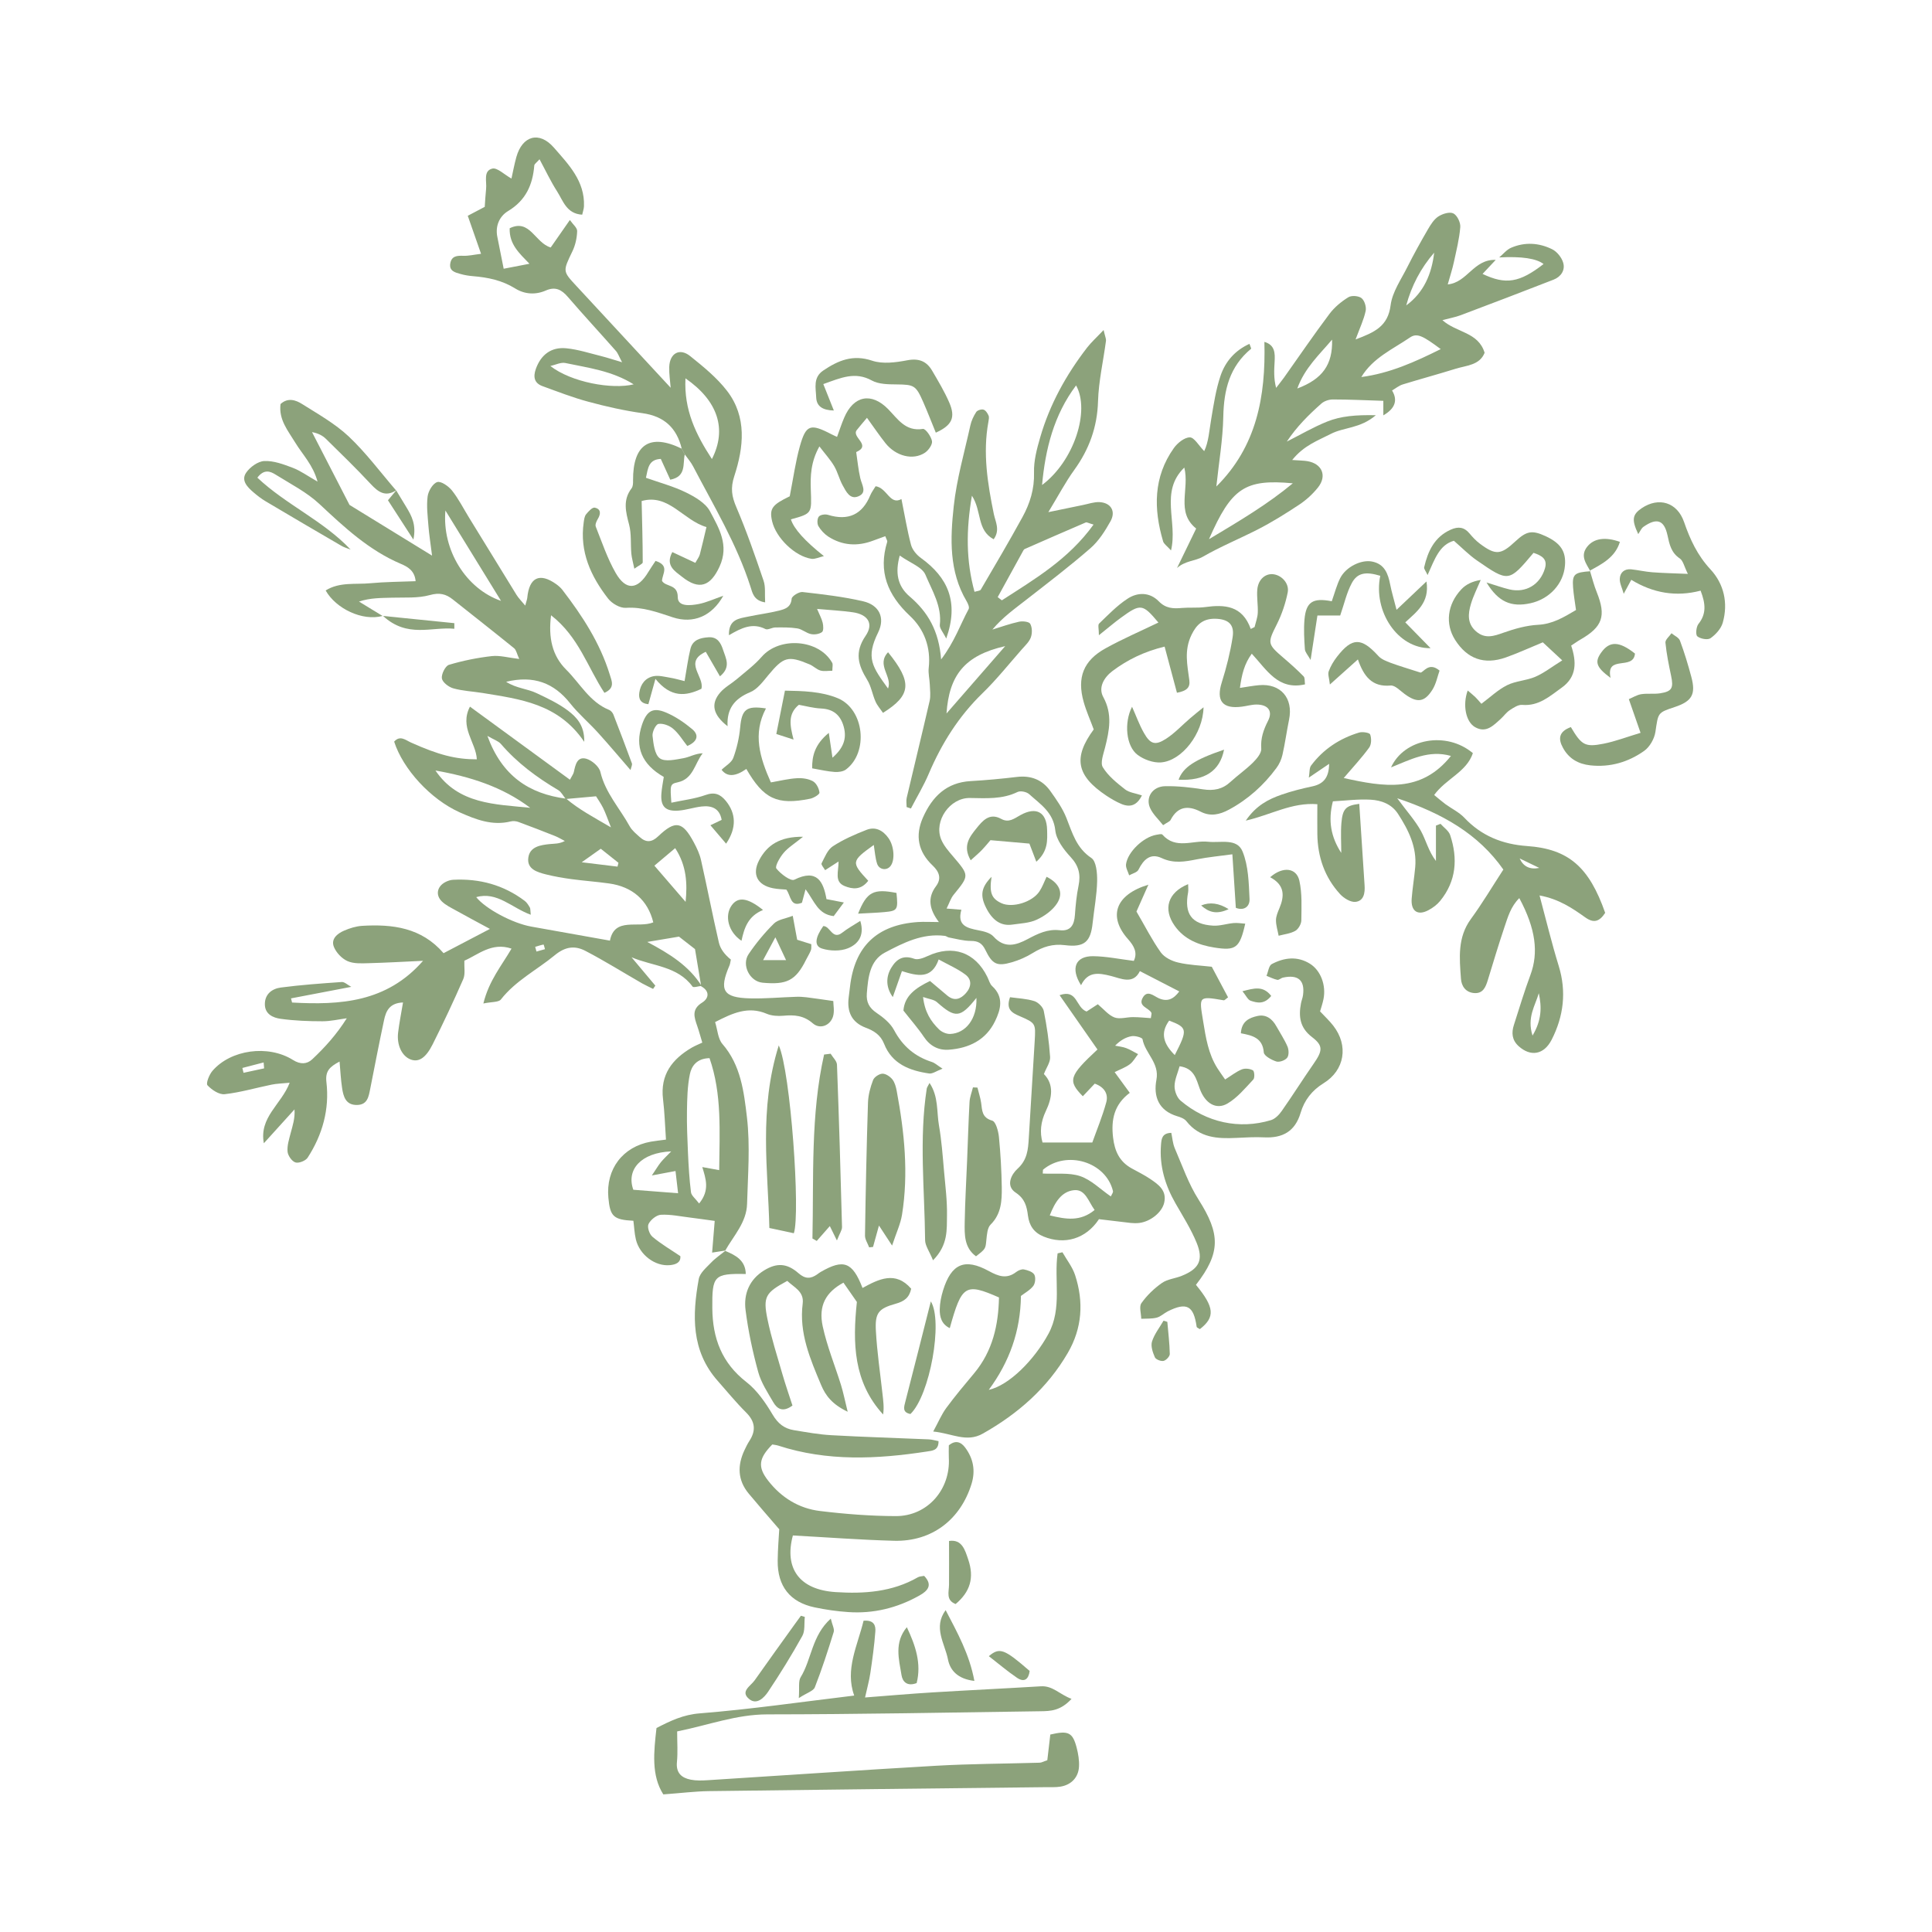<?xml version="1.0" encoding="UTF-8"?>
<svg id="Layer_1" data-name="Layer 1" xmlns="http://www.w3.org/2000/svg" version="1.1" viewBox="0 0 283.46 283.46">
  <defs>
    <style>
      .cls-1 {
        fill: #8ca27b;
        stroke-width: 0px;
      }
    </style>
  </defs>
  <path class="cls-1" d="M106.47,183.47c-.58.09-1.17.18-1.99.31.14-1.74.26-3.23.38-4.65-1.32-.18-2.46-.35-3.61-.49-1.43-.17-2.87-.49-4.29-.41-.65.04-1.51.74-1.81,1.36-.22.45.13,1.5.58,1.87,1.23,1.04,2.64,1.86,4.09,2.84.09.94-.67,1.24-1.53,1.32-2.17.21-4.46-1.51-5-3.79-.21-.89-.24-1.82-.36-2.72-2.92-.15-3.42-.63-3.67-3.38-.39-4.2,2.11-7.5,6.25-8.23.7-.12,1.4-.19,2.2-.3-.14-2.07-.2-4.01-.43-5.92-.44-3.6,1.34-5.89,4.23-7.58.43-.25.9-.44,1.53-.73-.27-.88-.47-1.65-.73-2.4-.45-1.31-.9-2.48.72-3.48.97-.61,1.15-1.66-.15-2.38-.31-1.85-.61-3.7-.91-5.46-.79-.61-1.58-1.23-2.35-1.83-1.58.27-3.11.52-4.65.78,3.21,1.71,6.08,3.46,7.97,6.45-.46.04-1.19.29-1.33.1-2.21-3.03-5.89-2.99-8.95-4.3,1.16,1.39,2.33,2.77,3.49,4.16-.11.16-.22.32-.33.48-.53-.27-1.07-.51-1.59-.8-2.77-1.59-5.48-3.29-8.32-4.77-1.53-.8-2.94-.68-4.53.64-2.62,2.16-5.72,3.71-7.89,6.48-.34.43-1.35.33-2.57.59.83-3.38,2.66-5.52,4.13-8.05-2.9-.99-4.92.91-6.92,1.77-.04.99.16,1.96-.16,2.7-1.41,3.23-2.91,6.42-4.49,9.57-1.02,2.04-2.08,2.67-3.24,2.22-1.26-.48-2.05-2.1-1.83-3.94.17-1.41.45-2.81.72-4.42-2.02.08-2.51,1.3-2.79,2.62-.71,3.34-1.36,6.69-2.02,10.04-.23,1.14-.39,2.35-1.93,2.38-1.66.03-2.01-1.22-2.2-2.5-.18-1.18-.24-2.38-.37-3.87-1.48.78-2.11,1.42-1.93,3,.47,4-.57,7.73-2.75,11.1-.3.46-1.3.86-1.8.7-.52-.17-1.1-1-1.15-1.59-.08-.89.23-1.83.46-2.73.28-1.07.65-2.12.56-3.46-1.5,1.66-3,3.31-4.5,4.97-.71-3.84,2.56-5.68,3.79-8.88-1.1.11-1.9.12-2.66.28-2.3.47-4.56,1.14-6.88,1.4-.81.09-1.9-.64-2.52-1.31-.25-.27.25-1.55.72-2.1,2.68-3.13,8.18-3.9,11.83-1.61,1.08.68,2.05.63,2.83-.11,1.85-1.74,3.56-3.63,5.06-6.01-1.19.16-2.37.44-3.56.44-2.05,0-4.12-.08-6.15-.36-1.08-.15-2.29-.66-2.31-2.11-.02-1.52,1.06-2.31,2.34-2.48,2.97-.39,5.95-.6,8.94-.81.41-.03.85.42,1.4.71-3.09.59-5.96,1.14-8.84,1.69.05.2.1.41.15.61,7.05.39,13.86,0,19.22-6.12-2.8.13-5.41.28-8.03.35-1.03.03-2.17.09-3.06-.31-.83-.37-1.65-1.24-1.99-2.08-.47-1.16.49-1.95,1.48-2.38.83-.36,1.75-.65,2.65-.71,4.47-.27,8.72.25,11.96,4.01,2.19-1.15,4.26-2.24,6.8-3.56-1.96-1.06-3.49-1.87-4.99-2.71-.72-.4-1.5-.77-2.07-1.33-.95-.94-.69-2.18.5-2.82.35-.19.78-.33,1.18-.35,3.86-.2,7.39.76,10.49,3.1.32.24.54.62.75.97.09.15.06.39.13,1.06-2.76-.99-4.94-3.46-8-2.58,1.38,1.72,5.33,3.83,8.08,4.32,3.76.67,7.52,1.34,11.54,2.06.68-3.53,4.14-1.77,6.36-2.68-.8-3.25-3.05-5.23-6.49-5.71-1.85-.26-3.71-.39-5.56-.64-1.23-.17-2.46-.38-3.66-.68-1.32-.33-2.88-.78-2.62-2.5.24-1.59,1.79-1.82,3.16-1.96.68-.07,1.37-.01,2.19-.45-.47-.24-.92-.52-1.41-.72-1.79-.71-3.59-1.41-5.39-2.07-.35-.13-.79-.17-1.14-.08-2.7.67-5.12-.28-7.48-1.33-4.28-1.92-8.33-6.35-9.62-10.38.88-.98,1.67-.22,2.48.14,4.04,1.81,6.53,2.46,9.65,2.46-.11-2.47-2.59-4.7-1.01-7.73,4.97,3.63,9.66,7.06,14.67,10.72.31-.59.51-.84.57-1.12.23-1.04.47-2.32,1.82-1.96.83.23,1.9,1.15,2.08,1.95.73,3.07,2.85,5.33,4.3,7.97.34.61.95,1.1,1.48,1.58.92.83,1.76.78,2.7-.12,2.52-2.4,3.57-2.2,5.23.9.44.82.85,1.69,1.05,2.58.91,4.03,1.69,8.08,2.62,12.1.21.92.82,1.75,1.76,2.51-.07.29-.09.59-.2.86-1.57,3.64-.95,4.73,2.98,4.83,2.26.06,4.53-.16,6.79-.23.5-.02,1.01.01,1.51.07,1.18.15,2.35.32,3.95.55,0,.58.2,1.49-.04,2.27-.42,1.34-1.91,1.92-2.96,1.01-1.34-1.17-2.72-1.27-4.32-1.12-.81.07-1.72.02-2.45-.29-2.73-1.16-5.02-.09-7.57,1.22.36,1.14.41,2.45,1.08,3.22,2.7,3.11,3.15,7.03,3.59,10.74.49,4.18.14,8.47.02,12.71-.07,2.72-1.98,4.68-3.23,6.9l.07-.05ZM83.06,117.17c1.86,1.58,3.99,2.71,6.58,4.22-.54-1.37-.8-2.14-1.16-2.86-.35-.7-.81-1.34-1.03-1.7-1.72.16-3.08.28-4.44.4-.37-.44-.65-1.04-1.11-1.31-3.13-1.85-6.01-3.98-8.4-6.76-.38-.44-1.04-.64-1.99-1.19,2.15,5.89,6.12,8.5,11.55,9.21ZM102.57,176.58c1.61-1.96.98-3.64.47-5.35.88.16,1.54.28,2.48.45.05-5.68.42-11.16-1.42-16.43-1.89.04-2.64,1.18-2.88,2.34-.37,1.78-.4,3.64-.43,5.47-.03,2.04.06,4.08.15,6.12.09,1.92.2,3.84.44,5.74.06.5.65.93,1.19,1.65ZM63.89,113.05c3.37,4.97,8.75,4.94,13.9,5.47-4.1-3.1-8.85-4.58-13.9-5.47ZM99.49,175.08c-.15-1.26-.26-2.25-.38-3.27-1.08.2-1.99.37-3.47.65.67-.99.96-1.5,1.32-1.94.4-.49.87-.92,1.52-1.59-4.43.18-6.63,2.68-5.56,5.63,2.17.17,4.27.33,6.57.51ZM100.59,132.32c.27-2.69.15-5.31-1.53-7.88-1.09.92-2.05,1.73-3.05,2.57,1.68,1.95,3.13,3.63,4.58,5.31ZM88.14,124.53c-.89.63-1.66,1.18-2.79,1.98,2.03.25,3.64.45,5.25.64.05-.19.09-.38.14-.56-.85-.68-1.71-1.35-2.59-2.06ZM38.75,156.75c-.02-.29-.05-.58-.07-.87-1.04.27-2.08.54-3.12.81.06.24.11.47.17.71,1.01-.22,2.01-.43,3.02-.65ZM78.52,138.92c.06.23.12.46.19.69.42-.12.84-.23,1.25-.35-.07-.24-.18-.68-.21-.68-.42.08-.82.22-1.23.34Z"/>
  <path class="cls-1" d="M219.97,37.76c.58-.48,1.08-1.13,1.74-1.41,2.01-.87,4.1-.73,6.02.22.71.35,1.4,1.21,1.62,1.98.32,1.09-.33,2.06-1.41,2.48-4.53,1.77-9.08,3.5-13.64,5.22-.77.29-1.59.43-2.67.72,2.05,1.85,5.27,1.73,6.19,4.79-.73,1.84-2.67,1.85-4.27,2.35-2.57.8-5.16,1.5-7.73,2.29-.56.17-1.05.58-1.58.89q1.31,2.16-1.28,3.65v-2.13c-2.52-.08-4.96-.2-7.4-.2-.58,0-1.28.23-1.7.61-1.84,1.63-3.59,3.36-5.06,5.57,1.96-.99,3.87-2.11,5.9-2.93,2.04-.82,4.24-1,7.16-.94-2.29,1.97-4.71,1.75-6.62,2.75-1.87.97-3.92,1.66-5.65,3.82,1.12.08,1.68.08,2.23.17,2.16.37,2.92,2.16,1.54,3.88-.77.96-1.72,1.83-2.75,2.51-1.98,1.31-4.01,2.58-6.13,3.66-2.67,1.36-5.43,2.49-8.05,4-1.05.6-2.55.56-3.74,1.63.91-1.88,1.82-3.76,2.81-5.79-3.02-2.42-.94-5.78-1.74-8.95-3.66,3.56-.93,7.96-1.95,12.16-.58-.65-1.04-.94-1.16-1.33-1.41-4.78-1.44-9.44,1.57-13.68.53-.75,1.56-1.58,2.35-1.58.65,0,1.3,1.19,2.11,2.02.65-1.34.74-3.05,1.03-4.72.36-2.14.68-4.31,1.37-6.35.7-2.06,2.1-3.7,4.24-4.67.15.44.28.69.24.72-3.16,2.6-4,6.04-4.08,9.97-.07,3.37-.65,6.73-1.02,10.24,5.91-5.86,7.26-13.2,7.05-21.22,1.55.45,1.57,1.65,1.5,2.89-.07,1.23-.15,2.45.22,3.86.38-.5.78-.99,1.15-1.5,2.22-3.13,4.38-6.3,6.68-9.36.73-.97,1.73-1.8,2.77-2.44.47-.29,1.5-.21,1.93.13.44.35.73,1.29.61,1.87-.27,1.28-.85,2.49-1.48,4.19,2.82-1.05,4.75-1.94,5.14-5.02.25-1.96,1.56-3.8,2.48-5.65.93-1.85,1.94-3.67,2.98-5.46.41-.7.88-1.47,1.53-1.9.61-.4,1.66-.73,2.21-.46.56.27,1.08,1.34,1.02,2.02-.14,1.74-.58,3.47-.95,5.18-.21.98-.53,1.94-.89,3.22,2.88-.27,3.79-3.72,7.04-3.6-.85.91-1.39,1.48-1.93,2.06,3.41,1.62,5.42,1.29,8.95-1.45q-1.57-1.23-6.51-.97ZM189.68,70.91c-7.06-.66-9.01.71-12.3,8.2,4.56-2.73,8.61-5.13,12.3-8.2ZM199.72,55.32c4.19-.55,7.88-2.22,11.66-4.1-2.62-1.95-3.48-2.41-4.52-1.7-2.52,1.72-5.43,2.98-7.13,5.8ZM195.44,49.83c-1.86,2.2-4.03,4.17-5.1,7.17,3.67-1.38,5.21-3.48,5.1-7.17ZM210.42,37.07c-1.97,2.27-3.32,4.86-4.1,7.74,2.61-1.92,3.73-4.63,4.1-7.74Z"/>
  <path class="cls-1" d="M161.23,178.89c-1.93,2.9-5.04,3.79-8.13,2.53-1.41-.58-2.09-1.61-2.28-3.06-.17-1.35-.44-2.48-1.8-3.38-1.53-1.01-.61-2.71.27-3.5,1.43-1.3,1.55-2.81,1.65-4.46.29-4.76.59-9.52.87-14.28.15-2.59.16-2.63-2.22-3.66-1.15-.49-2.03-1-1.4-2.77,1.19.17,2.43.21,3.56.57.58.18,1.28.88,1.39,1.44.45,2.23.78,4.49.93,6.76.05.77-.56,1.59-.91,2.5,1.52,1.55,1.2,3.52.28,5.44-.75,1.58-.91,3.11-.48,4.61h7.3c.66-1.85,1.49-3.84,2.05-5.9.32-1.17-.22-2.22-1.69-2.74-.56.59-1.15,1.22-1.75,1.85-2.24-2.29-2.03-2.97,2.15-6.86-1.79-2.57-3.63-5.2-5.56-7.97,2.66-.93,2.34,1.79,3.96,2.4.48-.31,1.21-.78,1.65-1.07.89.74,1.57,1.61,2.45,1.94.79.29,1.8-.06,2.72-.05.88,0,1.75.1,2.61.15.05-.43.15-.67.07-.81-.42-.73-1.93-.91-1.29-2.13.67-1.28,1.61-.33,2.38.02,1.28.57,2.18.12,3.01-1-1.91-.98-3.78-1.95-5.78-2.98-.98,2.03-2.8,1.07-4.25.71-1.83-.46-3.37-.69-4.38,1.36-1.58-2.49-.81-4.28,1.76-4.26,1.94.02,3.88.43,5.98.69.58-1.2.04-2.19-.84-3.18-2.95-3.31-1.91-6.52,2.98-8-.72,1.62-1.33,2.98-1.75,3.94,1.29,2.2,2.29,4.2,3.57,5.99.53.74,1.62,1.28,2.55,1.49,1.6.38,3.28.43,4.93.62.83,1.55,1.61,3.03,2.39,4.49-.33.23-.51.46-.65.43-3.73-.64-3.6-.58-3.01,3.05.4,2.45.76,4.82,2.11,6.94.32.51.68.99,1.12,1.63.9-.56,1.63-1.15,2.45-1.48.47-.19,1.19-.11,1.63.14.22.12.29,1.11.05,1.35-1.18,1.26-2.34,2.67-3.79,3.52-1.64.96-3.27-.01-4.05-2.14-.54-1.46-.81-3.03-2.97-3.33-.27.99-.73,1.95-.74,2.91-.01.72.35,1.68.88,2.13,3.8,3.23,8.63,4.26,13.25,2.87.61-.18,1.2-.78,1.59-1.34,1.6-2.28,3.08-4.63,4.67-6.92,1.33-1.91,1.46-2.65-.22-3.93-1.79-1.37-1.99-3.01-1.62-4.96.08-.41.25-.8.3-1.21.29-2.16-.72-3.04-2.93-2.56-.3.06-.6.38-.85.33-.54-.11-1.05-.39-1.58-.59.25-.59.34-1.49.77-1.72,1.81-.96,3.75-1.21,5.61-.05,1.58.99,2.39,3.17,1.98,5.19-.12.6-.32,1.18-.5,1.8.68.73,1.37,1.37,1.93,2.09,2.28,2.92,1.69,6.55-1.43,8.46-1.69,1.04-2.81,2.49-3.35,4.32-.82,2.77-2.67,3.75-5.39,3.61-1.34-.07-2.7.02-4.04.08-2.77.14-5.41,0-7.33-2.45-.29-.37-.86-.59-1.35-.73-2.74-.82-3.51-2.91-3.05-5.35.47-2.48-1.66-3.87-2.04-5.95-.05-.25-1.1-.54-1.62-.44-.84.15-1.63.6-2.4,1.39.54.11,1.1.16,1.61.35.61.23,1.18.59,1.76.89-.4.51-.72,1.12-1.22,1.49-.63.47-1.4.74-2.22,1.15.76,1.04,1.41,1.94,2.22,3.04-2.29,1.71-2.76,3.93-2.45,6.56.24,2.03.96,3.56,2.76,4.54.91.5,1.84.96,2.7,1.54,1.21.82,2.45,1.69,2.04,3.48-.32,1.41-2,2.77-3.66,2.97-.41.05-.83.04-1.24,0-1.61-.18-3.21-.38-4.72-.56ZM153,172.18c1.9.1,3.83-.17,5.48.38,1.63.55,2.97,1.93,4.5,2.98.11-.27.37-.57.31-.8-1.04-4.27-6.77-6.02-10.24-3.14-.05.04-.02.19-.06.58ZM160.6,177.53c-.92-1.26-1.35-3.07-3.01-2.91-1.84.18-2.82,1.77-3.57,3.7,2.38.58,4.47.94,6.58-.79ZM172.36,154.8c1.92-3.75,1.87-4.03-.82-5.06-1.34,1.83-.85,3.4.82,5.06Z"/>
  <path class="cls-1" d="M58.13,71.94c-1.58,1.01-2.63.27-3.74-.93-2.11-2.27-4.35-4.44-6.57-6.62-.49-.48-1.13-.82-2.04-.99,1.71,3.32,3.42,6.65,5.5,10.68,3.36,2.06,7.46,4.58,12.11,7.44-.24-1.93-.44-3.14-.53-4.35-.11-1.44-.3-2.91-.12-4.33.1-.79.76-1.91,1.41-2.11.56-.17,1.65.6,2.16,1.23.96,1.21,1.67,2.62,2.48,3.94,2.33,3.8,4.66,7.6,7,11.39.3.48.72.89,1.27,1.56.16-.61.27-.87.3-1.13.28-3.01,1.81-3.75,4.24-2.02.33.24.66.52.91.84,2.92,3.8,5.52,7.78,6.95,12.42.3.96.82,1.99-.78,2.69-2.45-3.7-3.76-8.22-7.83-11.38-.42,3.31.17,5.95,2.24,8,2.03,2.02,3.43,4.74,6.29,5.89.25.1.5.4.61.66.93,2.39,1.84,4.78,2.72,7.18.08.22-.1.54-.2.98-1.67-1.92-3.19-3.74-4.78-5.49-1.32-1.46-2.85-2.75-4.07-4.29-2.38-3-5.35-4.15-9.4-3.17,1.47.96,3.11,1.01,4.48,1.67,1.58.75,3.2,1.51,4.58,2.55,1.25.95,2.45,2.16,2.4,4.59-3.82-5.64-9.44-6.26-14.93-7.17-1.43-.23-2.91-.29-4.29-.68-.67-.19-1.58-.88-1.67-1.46-.09-.62.51-1.83,1.04-1.99,2.04-.61,4.17-1.04,6.29-1.28,1.19-.13,2.44.24,4.02.42-.35-.75-.43-1.31-.75-1.57-2.97-2.41-5.99-4.77-8.98-7.15-1.03-.82-1.98-1.05-3.4-.65-1.74.48-3.66.33-5.51.38-1.59.05-3.19.01-4.87.57,1.05.64,2.1,1.28,3.46,2.11-2.95.8-6.85-1.07-8.35-3.74,2.04-1.28,4.37-.85,6.55-1.06,2.14-.2,4.31-.21,6.65-.3-.14-1.57-1.2-2.13-2.16-2.54-4.69-1.99-8.3-5.37-11.95-8.78-1.86-1.74-4.23-2.94-6.42-4.31-.77-.48-1.69-.88-2.69.44,4.21,3.97,9.66,6.3,13.68,10.55-.44-.18-.92-.3-1.33-.54-3.73-2.17-7.45-4.35-11.15-6.55-.62-.37-1.2-.82-1.75-1.29-.89-.76-1.88-1.74-1.1-2.89.56-.83,1.74-1.68,2.67-1.72,1.37-.06,2.82.48,4.16.99,1.14.43,2.16,1.18,3.65,2.03-.67-2.47-2.21-3.97-3.27-5.72-1.06-1.75-2.45-3.36-2.16-5.66,1.08-.99,2.24-.59,3.17,0,2.35,1.48,4.84,2.88,6.84,4.76,2.54,2.4,4.65,5.25,6.94,7.91h.01ZM65.35,74.9c-.51,5.85,3.06,11.5,8.16,13.26-2.72-4.42-5.31-8.64-8.16-13.26Z"/>
  <path class="cls-1" d="M161.91,48.39c.24,1.03.39,1.33.36,1.6-.39,2.96-1.08,5.92-1.17,8.89-.11,3.8-1.31,7.06-3.5,10.09-1.26,1.74-2.27,3.67-3.79,6.17,2.18-.45,3.64-.76,5.09-1.05.8-.16,1.62-.46,2.42-.42,1.67.09,2.43,1.34,1.61,2.81-.8,1.43-1.73,2.9-2.95,3.96-3.04,2.65-6.26,5.1-9.44,7.58-1.69,1.32-3.44,2.56-4.94,4.35,1.3-.4,2.58-.86,3.9-1.15.53-.12,1.47-.02,1.65.3.3.53.31,1.38.1,1.98-.23.65-.81,1.19-1.29,1.73-1.92,2.18-3.74,4.47-5.81,6.48-3.49,3.39-5.99,7.37-7.88,11.81-.74,1.75-1.74,3.4-2.62,5.1-.21-.07-.42-.14-.63-.21,0-.45-.09-.92.01-1.35,1.11-4.74,2.27-9.46,3.36-14.2.18-.77.06-1.61.03-2.41-.03-.82-.25-1.65-.16-2.45.34-3.02-.67-5.69-2.76-7.64-3.28-3.08-4.67-6.49-3.33-10.86.05-.16-.12-.38-.28-.83-.6.22-1.21.43-1.81.66-2.28.86-4.49.72-6.55-.6-.58-.38-1.11-.95-1.46-1.55-.2-.36-.18-1.09.07-1.39.23-.28.94-.38,1.35-.25q4.45,1.37,6.2-2.88c.19-.45.5-.85.78-1.32,1.69.24,2.09,2.83,3.79,1.88.48,2.35.83,4.55,1.4,6.7.19.73.81,1.48,1.45,1.94,3.96,2.86,5.62,6.46,3.72,11.83-.46-.94-.99-1.5-.94-2,.32-2.76-1.14-5.04-2.11-7.36-.48-1.14-2.26-1.74-3.77-2.82-.69,2.5-.35,4.47,1.46,6.01,2.65,2.26,4.29,5.02,4.61,9.23,1.97-2.59,2.81-5.11,4.04-7.39.14-.26-.1-.81-.3-1.15-2.6-4.38-2.4-9.21-1.89-13.93.43-3.99,1.57-7.91,2.44-11.86.15-.69.47-1.37.86-1.97.17-.26.76-.44,1.06-.35.32.09.6.52.75.87.11.25.03.61-.02.91-.85,4.59-.12,9.08.8,13.57.23,1.1.95,2.32-.03,3.67-2.5-1.34-1.71-4.11-3.19-6.39-.87,5.03-.87,9.52.38,14.1.39-.13.81-.13.92-.32,2.07-3.53,4.15-7.06,6.12-10.65,1.1-2.01,1.76-4.13,1.69-6.53-.05-1.72.42-3.49.91-5.17,1.4-4.84,3.81-9.18,6.87-13.15.61-.79,1.36-1.46,2.44-2.6ZM160.43,76.96c-.75-.21-.98-.37-1.12-.31-2.99,1.28-5.98,2.59-8.96,3.9-.09.04-.16.13-.21.22-1.26,2.28-2.51,4.56-3.76,6.84.2.16.41.31.61.47,4.81-3.11,9.78-6.01,13.45-11.11ZM152.89,71.16c4.71-3.53,7.07-10.91,4.99-14.61-3.28,4.37-4.51,9.37-4.99,14.61ZM138.87,104.68c2.89-3.32,5.57-6.4,8.61-9.88-5.97,1.35-8.23,4.29-8.61,9.88Z"/>
  <path class="cls-1" d="M235.52,133.92c-.86,1.32-1.7,1.56-2.93.68-1.91-1.36-3.86-2.69-6.71-3.22.98,3.65,1.79,7.03,2.81,10.33,1.17,3.79.72,7.4-1.03,10.83-1.15,2.25-3.12,2.52-4.85.95-.98-.89-1.07-1.96-.69-3.12.79-2.46,1.53-4.93,2.43-7.35,1.2-3.24.78-6.74-1.64-11.25-1.26,1.24-1.69,2.81-2.19,4.29-.86,2.55-1.63,5.13-2.42,7.71-.32,1.04-.7,2.04-2.03,1.93-1.22-.11-1.84-.99-1.92-2.1-.22-3.03-.53-6.05,1.46-8.77,1.64-2.24,3.07-4.65,4.76-7.25-3.66-5.22-8.92-8.23-15.57-10.46,1.46,1.98,2.65,3.29,3.48,4.8.75,1.37,1.1,2.96,2.2,4.4v-5.19c.22-.09.45-.17.67-.26.49.55,1.21,1.02,1.42,1.66,1.14,3.44.9,6.75-1.48,9.66-.45.55-1.06,1-1.69,1.34-1.59.86-2.62.16-2.48-1.68.12-1.54.38-3.08.52-4.62.26-2.96-.99-5.45-2.53-7.83-.94-1.44-2.45-1.98-4-2.07-1.82-.11-3.67.14-5.55.24-.74,2.87-.27,5.26,1.23,7.57,0-1.46-.1-2.94.02-4.39.18-2.12.67-2.56,2.62-2.81.26,3.98.52,7.97.78,11.95.08,1.12-.11,2.3-1.33,2.43-.72.08-1.72-.54-2.27-1.14-2.26-2.47-3.29-5.47-3.33-8.81-.02-1.42,0-2.85,0-4.38-3.75-.29-6.76,1.55-10.5,2.41,1.52-2.23,3.33-3.14,5.25-3.81,1.46-.51,2.98-.89,4.49-1.21,1.66-.35,2.46-1.28,2.49-3.31-1.05.71-1.85,1.25-2.98,2.02.13-.79.06-1.41.33-1.77,1.79-2.4,4.2-3.98,7.04-4.84.5-.15,1.53.01,1.63.28.21.57.19,1.47-.15,1.93-1.08,1.49-2.35,2.84-3.73,4.46,5.9,1.31,11.36,2.23,15.73-3.24-3.27-.94-5.99.57-8.79,1.68,1.93-4.23,8.12-5.37,12.01-2.09-.93,2.78-3.94,3.74-5.68,6.14.6.49,1.11.94,1.65,1.34.92.67,2,1.18,2.77,1.99,2.52,2.67,5.58,3.9,9.22,4.16,6.08.43,9.1,3.08,11.45,9.8ZM225.77,145.72c-.52,1.83-1.77,3.54-.92,6.22,1.37-2.29,1.35-4.22.92-6.22ZM222.96,125.95q.82,1.8,2.88,1.39c-.99-.48-1.82-.88-2.88-1.39Z"/>
  <path class="cls-1" d="M100.02,65.82c-.74-3.05-2.58-4.76-5.77-5.2-2.66-.37-5.31-.97-7.9-1.67-2.29-.61-4.51-1.48-6.74-2.29-1.23-.44-1.4-1.36-1-2.51.74-2.09,2.25-3.27,4.48-3.05,1.73.17,3.43.73,5.13,1.15.87.22,1.73.51,3.05.9-.46-.86-.61-1.34-.92-1.68-2.33-2.64-4.73-5.23-7.03-7.9-.92-1.07-1.83-1.56-3.23-.95-1.52.67-3.12.56-4.49-.29-1.93-1.2-4-1.63-6.2-1.81-.62-.05-1.24-.15-1.83-.32-.79-.22-1.71-.43-1.5-1.58.2-1.07.99-1.12,1.9-1.09.77.03,1.55-.16,2.61-.29-.72-2.04-1.32-3.76-1.95-5.58.89-.47,1.61-.85,2.49-1.31.06-.8.1-1.72.2-2.63.12-1.08-.45-2.64.9-2.98.72-.19,1.76.87,2.82,1.46.22-.98.42-2.08.72-3.16.88-3.14,3.36-3.83,5.49-1.4,2.16,2.48,4.57,4.92,4.43,8.61-.01.39-.16.77-.26,1.25-2.3-.13-2.8-2.04-3.69-3.43-.93-1.45-1.67-3.03-2.57-4.7-.41.47-.75.68-.77.91-.23,2.84-1.25,5.13-3.85,6.69-1.24.75-1.9,2.16-1.57,3.79.3,1.46.58,2.93.93,4.67,1.07-.21,2.25-.44,3.78-.73-1.48-1.54-2.98-2.84-2.9-5.21,2.97-1.45,3.72,2.15,6.02,2.82.85-1.22,1.71-2.45,2.81-4.03.44.63,1.09,1.14,1.07,1.63-.03,1-.26,2.07-.7,2.97-1.4,2.92-1.45,2.89.59,5.08,4.57,4.93,9.14,9.86,13.83,14.93-.08-1.01-.24-2.03-.21-3.05.07-2.03,1.54-2.84,3.09-1.58,1.93,1.55,3.91,3.16,5.4,5.1,2.94,3.83,2.43,8.28,1.06,12.48-.59,1.8-.38,3,.31,4.61,1.5,3.51,2.75,7.13,3.98,10.75.31.9.16,1.96.23,3.18-1.7-.26-1.87-1.44-2.15-2.3-2.01-6.27-5.4-11.87-8.42-17.66-.33-.63-.81-1.18-1.23-1.76-.15-.28-.3-.56-.45-.84ZM100.57,55.51c-.23,4.65,1.52,8.22,3.88,11.84,2.24-4.38.89-8.54-3.88-11.84ZM80.75,53.7c3.06,2.39,9.05,3.47,12.22,2.69-3.2-2-6.67-2.42-10.02-3.13-.67-.14-1.46.28-2.2.44Z"/>
  <path class="cls-1" d="M106.4,183.53c1.55.64,2.98,1.39,3.02,3.39-4.68-.09-4.95.25-4.91,5.03.04,4.4,1.39,8.02,5.01,10.83,1.58,1.23,2.81,3.04,3.85,4.79.78,1.31,1.71,2.03,3.1,2.26,1.83.3,3.67.64,5.52.74,4.75.27,9.52.4,14.27.61.48.02.95.17,1.44.26.02,1.38-.91,1.4-1.68,1.52-7.33,1.13-14.64,1.48-21.83-.86-.29-.09-.6-.12-.88-.17-2,2.03-2.18,3.3-.6,5.32,1.93,2.48,4.51,4.07,7.59,4.44,3.69.45,7.42.74,11.14.75,4.64.01,8.04-3.91,7.77-8.56-.03-.6,0-1.21,0-1.82.98-.82,1.79-.5,2.41.34,1.18,1.59,1.52,3.36.93,5.29-1.62,5.28-5.84,8.51-11.36,8.37-4.94-.13-9.87-.51-14.86-.78-1.29,4.8.92,7.97,6.29,8.31,4.16.27,8.3-.01,12.06-2.18.25-.14.58-.13.91-.2,1.32,1.38.49,2.22-.71,2.89-3.24,1.82-6.73,2.68-10.44,2.42-1.65-.11-3.3-.35-4.92-.69-3.61-.76-5.46-3.1-5.42-6.85.02-1.75.17-3.51.23-4.61-1.75-2.03-3.13-3.61-4.47-5.22-1.65-1.98-1.69-4.14-.63-6.39.22-.47.45-.94.73-1.37.99-1.53.83-2.84-.5-4.16-1.47-1.46-2.78-3.07-4.15-4.62-3.92-4.42-3.75-9.65-2.79-14.95.16-.89,1.11-1.68,1.81-2.41.63-.66,1.41-1.18,2.13-1.77,0,0-.06.04-.06.04Z"/>
  <path class="cls-1" d="M157.21,249.26c-1.62,1.76-3.1,1.79-4.51,1.81-13.37.19-26.73.45-40.1.46-4.58,0-8.69,1.59-13.25,2.5,0,1.63.11,3.07-.03,4.48-.16,1.61.67,2.33,2.02,2.6.8.16,1.64.13,2.46.08,11.17-.7,22.33-1.48,33.51-2.12,5.06-.29,10.14-.3,15.21-.45.29,0,.58-.18,1.14-.36.14-1.21.29-2.51.44-3.77,2.64-.62,3.28-.33,3.87,1.94.23.89.39,1.84.34,2.76-.08,1.59-1.14,2.68-2.71,2.94-.71.12-1.45.07-2.17.08-16.48.19-32.96.36-49.44.58-2.03.03-4.07.29-6.67.48-1.78-2.79-1.4-6.21-1-9.74,2.06-1.06,3.92-1.96,6.36-2.15,7.51-.6,14.98-1.69,22.65-2.61-1.39-3.83.5-7.35,1.37-10.98,1.59-.14,1.79.78,1.73,1.57-.15,2.06-.44,4.11-.74,6.15-.17,1.12-.48,2.21-.77,3.54,3.38-.26,6.67-.55,9.96-.75,5.27-.32,10.55-.57,15.83-.89,1.74-.11,2.71,1.16,4.49,1.84Z"/>
  <path class="cls-1" d="M172.68,101.64c-.61-2.29-1.19-4.44-1.81-6.77-2.97.72-5.44,1.92-7.66,3.59-1.22.92-2.11,2.4-1.34,3.81,1.38,2.52.89,4.92.26,7.42-.24.96-.73,2.24-.32,2.89.78,1.27,2.05,2.29,3.25,3.23.61.48,1.53.57,2.48.89-.72,1.48-1.73,1.8-3.03,1.25-.76-.32-1.48-.75-2.17-1.2-4.42-2.95-4.92-5.58-1.87-9.73-.49-1.34-1.09-2.66-1.48-4.05-1-3.57-.03-6.06,3.22-7.85,2.51-1.39,5.16-2.53,7.75-3.78-2.31-2.76-2.61-2.81-5.48-.72-.98.71-1.9,1.51-3.25,2.58,0-.9-.18-1.51.03-1.71,1.33-1.28,2.63-2.64,4.16-3.64,1.48-.98,3.26-.99,4.59.37,1.02,1.05,2.11,1.1,3.39.98,1.13-.1,2.29.02,3.41-.13,2.86-.39,5.46-.25,6.7,3.21.19-.09.37-.18.56-.28.17-.7.44-1.39.47-2.1.05-1.13-.17-2.28-.07-3.41.14-1.51,1.22-2.41,2.42-2.23,1.2.18,2.3,1.37,2.04,2.67-.32,1.6-.86,3.2-1.59,4.66-1.38,2.75-1.42,2.88.95,4.91,1.02.87,2.03,1.77,2.97,2.73.22.22.14.74.21,1.18-3.95.9-5.59-2.11-7.81-4.5-1.1,1.51-1.46,3.02-1.74,5.02,1.06-.16,1.92-.32,2.79-.4,3.19-.29,5.07,1.9,4.42,5.06-.35,1.71-.58,3.45-.97,5.16-.15.68-.47,1.38-.89,1.94-1.87,2.53-4.17,4.6-6.96,6.1-1.34.72-2.7,1.05-4.15.3-1.84-.95-3.37-.79-4.41,1.21-.12.24-.48.35-1.1.77-.66-.84-1.49-1.59-1.91-2.52-.7-1.57.36-3.16,2.2-3.2,1.85-.04,3.73.18,5.56.46,1.55.24,2.85,0,4.02-1.08,1.07-.98,2.27-1.82,3.3-2.83.56-.56,1.28-1.4,1.23-2.06-.11-1.53.33-2.77,1-4.09.73-1.43-.01-2.38-1.69-2.38-.72,0-1.43.22-2.15.31-2.86.38-3.81-.87-2.95-3.57.68-2.16,1.24-4.38,1.59-6.62.28-1.77-.52-2.55-2.18-2.69-2.18-.18-3.15.9-3.85,2.34-1.12,2.3-.61,4.44-.32,6.68.13,1.03-.35,1.55-1.82,1.82Z"/>
  <path class="cls-1" d="M138.3,156.79c-.92.35-1.48.78-1.97.71-2.87-.41-5.46-1.4-6.62-4.36-.52-1.31-1.5-1.91-2.7-2.36-2.08-.79-2.76-2.36-2.49-4.46.07-.51.13-1.03.19-1.54.67-5.93,3.96-9.09,9.95-9.5.92-.06,1.84,0,3.09,0-1.38-1.83-1.73-3.51-.42-5.26.85-1.13.46-2.13-.48-3.02-2.14-2.02-2.62-4.38-1.43-7.07,1.36-3.05,3.44-5.13,7-5.33,2.27-.13,4.53-.34,6.78-.61,2.05-.24,3.71.4,4.89,2.05.9,1.26,1.82,2.56,2.38,3.99.87,2.19,1.45,4.38,3.65,5.85.73.48.87,2.22.85,3.38-.04,2.06-.44,4.1-.66,6.16-.29,2.77-1.21,3.61-4.08,3.25-1.78-.22-3.23.24-4.7,1.15-.95.59-2.02,1.06-3.1,1.37-2.14.62-2.83.3-3.85-1.8-.48-1-1.06-1.34-2.15-1.34-1.08,0-2.16-.31-3.23-.51-.2-.04-.37-.21-.57-.23-3.27-.42-6.1,1.02-8.8,2.45-2.23,1.18-2.46,3.66-2.65,5.99-.1,1.27.34,2.12,1.42,2.85.99.67,2.04,1.52,2.58,2.54,1.25,2.35,3.05,3.87,5.54,4.67.44.14.8.49,1.56.98ZM141.05,133.49c-.66,2.31.84,2.68,2.5,3,.78.15,1.72.37,2.21.91,1.62,1.81,3.31,1.29,5.02.38,1.48-.79,2.93-1.5,4.68-1.3,1.63.19,2.15-.78,2.25-2.24.1-1.43.24-2.88.53-4.28.34-1.65.04-2.93-1.17-4.23-1.01-1.09-2.1-2.53-2.24-3.91-.29-2.66-2.21-3.83-3.84-5.31-.38-.34-1.27-.52-1.7-.31-2.26,1.1-4.61.91-7,.88-2.93-.04-5.3,3.37-4.21,6.06.38.93,1.09,1.74,1.76,2.52,2.39,2.81,2.39,2.78.08,5.61-.43.52-.63,1.22-1.04,2.03.73.06,1.19.1,2.19.18Z"/>
  <path class="cls-1" d="M149.79,190.17c-.07,5.11-1.67,9.62-4.72,13.75,3.01-.68,6.69-4.41,8.76-8.23,2.04-3.76.79-7.89,1.34-11.8.24-.05.48-.11.71-.16.63,1.11,1.47,2.16,1.86,3.36,1.28,3.92,1.04,7.77-1.07,11.4-3,5.16-7.32,8.94-12.48,11.85-2.39,1.35-4.51-.04-7.27-.31.76-1.39,1.22-2.51,1.92-3.46,1.29-1.75,2.69-3.42,4.09-5.09,2.72-3.26,3.56-7.09,3.64-11.12-4.94-2.17-5.46-1.83-7.22,4.5-1.22-.58-1.49-1.66-1.47-2.78.02-.92.21-1.86.48-2.74,1.21-3.93,3.17-4.8,6.73-2.85,1.39.76,2.61,1.21,4,.14.31-.24.8-.45,1.14-.38.55.11,1.28.34,1.52.76.23.41.15,1.26-.14,1.65-.48.63-1.25,1.04-1.85,1.5Z"/>
  <path class="cls-1" d="M133.69,189.07c-.27,1.3-1,1.86-2.27,2.21-2.55.71-3.06,1.36-2.91,4,.17,3.09.63,6.17.97,9.25.11.98.25,1.96.09,3-4.36-4.76-4.49-10.47-3.85-16.51-.6-.87-1.29-1.85-1.97-2.83-2.58,1.4-3.7,3.37-3.04,6.42.63,2.91,1.78,5.71,2.67,8.56.34,1.09.56,2.21.99,3.96-2.29-1.1-3.24-2.37-3.89-3.91-1.61-3.83-3.26-7.64-2.71-11.96.23-1.8-1.3-2.39-2.26-3.33-3.2,1.73-3.59,2.31-2.9,5.65.56,2.72,1.42,5.38,2.19,8.05.45,1.56.99,3.1,1.47,4.59-1.41,1.04-2.25.49-2.81-.48-.83-1.43-1.78-2.86-2.21-4.42-.82-2.98-1.47-6.03-1.86-9.09-.31-2.38.55-4.51,2.74-5.85,1.82-1.11,3.32-1.07,5.02.42.98.86,1.78.86,2.75.17.17-.12.33-.25.51-.35,3.36-1.94,4.66-1.48,6.14,2.35,2.37-1.3,4.84-2.55,7.14.11Z"/>
  <path class="cls-1" d="M233.27,83.74c.33,1.07.6,2.16,1.02,3.19,1.38,3.45.84,5.04-2.4,6.9-.44.25-.84.55-1.37.89.79,2.36.85,4.57-1.37,6.16-1.75,1.25-3.37,2.75-5.81,2.54-.58-.05-1.26.4-1.81.76-.51.33-.88.87-1.34,1.29-1.08.97-2.15,2.15-3.78,1.21-1.36-.78-1.84-3.27-1.07-5.37.41.35.77.64,1.11.96.29.28.54.59.9.99,1.3-.97,2.43-2.06,3.77-2.73,1.27-.63,2.82-.67,4.13-1.23,1.28-.55,2.4-1.44,3.96-2.41-1.22-1.14-2.08-1.94-2.85-2.65-1.99.82-3.68,1.6-5.43,2.22-3.18,1.12-5.67.21-7.44-2.58-1.47-2.32-1.17-5.2.92-7.42.66-.7,1.58-1.17,2.84-1.37-.49,1.17-1.08,2.32-1.44,3.53-.42,1.42-.57,2.86.75,4.01,1.32,1.15,2.6.71,4.05.19,1.62-.57,3.35-1.06,5.05-1.15,2.1-.11,3.72-1.07,5.57-2.17-.15-1.12-.35-2.22-.43-3.33-.14-1.93.19-2.2,2.56-2.36,0,0-.08-.08-.08-.08Z"/>
  <path class="cls-1" d="M115.87,72.81c.53-2.71.85-5.06,1.48-7.32.9-3.21,1.55-3.39,4.65-1.77.18.1.37.17.81.38.35-.95.65-1.89,1.04-2.8,1.38-3.27,4.01-3.78,6.47-1.26,1.41,1.44,2.53,3.3,5.09,2.89.37-.06,1.21,1.1,1.33,1.79.09.5-.51,1.35-1.03,1.7-1.75,1.16-4.26.52-5.79-1.39-.88-1.11-1.68-2.29-2.72-3.73-.65.78-1.08,1.27-1.49,1.79-.84,1.05,2.24,2.22-.09,3.24.19,1.28.31,2.57.6,3.83.22.98,1.06,2.12-.3,2.67-1.23.5-1.79-.73-2.28-1.61-.5-.9-.73-1.95-1.25-2.83-.55-.94-1.3-1.75-2.17-2.89-1.28,2.29-1.33,4.36-1.26,6.36.12,3.47.23,3.47-2.92,4.34q.65,2.07,4.84,5.39c-.72.17-1.3.47-1.82.4-2.43-.36-5.22-3.08-5.78-5.52-.42-1.85,0-2.41,2.6-3.66Z"/>
  <path class="cls-1" d="M130.88,182.74c-.83-1.27-1.3-1.98-1.92-2.93-.33,1.19-.6,2.17-.87,3.14-.19.02-.38.04-.57.06-.21-.58-.62-1.16-.61-1.74.1-6.5.23-13.01.44-19.51.04-1.11.35-2.26.75-3.3.17-.44.89-.91,1.37-.93.49-.01,1.12.42,1.46.84.36.46.53,1.12.64,1.72,1.12,6.01,1.75,12.06.77,18.15-.22,1.35-.84,2.64-1.45,4.5Z"/>
  <path class="cls-1" d="M100.02,65.82c.15.28.3.56.45.84-.32,1.39.27,3.26-2.13,3.72-.47-1.02-.92-2.01-1.39-3.05-1.77.09-1.87,1.31-2.18,2.77,2.06.73,4.06,1.26,5.87,2.15,1.33.65,2.88,1.55,3.53,2.77,1.3,2.45,2.85,4.96,1.4,8.11-1.32,2.87-2.97,3.52-5.51,1.49-1.03-.82-2.49-1.63-1.42-3.62,1.17.55,2.24,1.05,3.38,1.58.28-.52.56-.86.66-1.24.34-1.29.63-2.59.97-4.01-3.41-.98-5.53-4.95-9.51-3.82.07,3.12.16,6.06.16,9,0,.22-.57.45-1.23.93-.19-.94-.38-1.57-.44-2.2-.13-1.43.03-2.91-.33-4.27-.49-1.87-.95-3.6.36-5.32.22-.28.23-.77.22-1.16-.03-5.3,2.46-6.94,7.13-4.67Z"/>
  <path class="cls-1" d="M137.72,140.77c-1.03,2.94-3.09,2.43-5.39,1.71-.48,1.36-.91,2.59-1.34,3.81-.97-1.34-1.08-2.87-.23-4.29.77-1.28,1.75-1.92,3.37-1.33.54.2,1.37-.12,1.97-.4,3.68-1.71,6.97-.58,8.76,3.06.23.46.36,1.04.72,1.36,1.73,1.6,1.25,3.41.42,5.12-1.34,2.78-3.82,3.98-6.77,4.2-1.52.12-2.78-.53-3.68-1.88-.85-1.27-1.88-2.43-3-3.86.16-2.15,1.76-3.31,3.9-4.34.84.71,1.69,1.43,2.55,2.15,1.03.85,1.93.51,2.71-.36.82-.91.91-2-.07-2.73-1.13-.85-2.46-1.42-3.92-2.22ZM143.25,146.42c-2.37,2.98-3.1,2.99-5.8.6-.42-.37-1.13-.43-2.02-.74.25,2.22,1.15,3.58,2.33,4.74.39.39,1.09.7,1.64.68,2.31-.08,3.98-2.27,3.86-5.27Z"/>
  <path class="cls-1" d="M175.46,188.5c2.74,3.32,2.84,4.75.58,6.51-.16-.12-.45-.21-.47-.35-.44-3.1-1.46-3.65-4.24-2.26-.55.28-1.03.77-1.61.92-.72.19-1.51.13-2.28.17-.01-.78-.34-1.79.03-2.3.8-1.13,1.86-2.15,3-2.95.81-.57,1.95-.66,2.91-1.05,2.55-1.02,3.23-2.32,2.18-4.87-.82-2-2-3.86-3.08-5.74-1.53-2.67-2.39-5.5-2.14-8.61.07-.81.1-1.72,1.51-1.76.16.74.21,1.55.51,2.26,1.1,2.55,2.02,5.23,3.5,7.55,3.2,5.04,3.26,7.78-.39,12.49Z"/>
  <path class="cls-1" d="M247.65,84.22c-.55-1.1-.7-1.95-1.19-2.28-1.27-.85-1.52-2.06-1.81-3.41-.49-2.25-1.58-2.6-3.53-1.23-.31.22-.47.64-.76,1.06-1-2.12-.86-2.87.51-3.8,2.51-1.69,5.21-.86,6.21,2.02.88,2.56,1.96,4.89,3.87,6.95,1.98,2.13,2.63,4.94,1.81,7.83-.25.88-1.03,1.74-1.8,2.28-.41.29-1.49.09-1.93-.28-.28-.23-.17-1.39.16-1.81,1.21-1.51,1.04-3.01.32-4.89-3.58.94-6.96.37-10.17-1.59-.42.78-.69,1.28-1.11,2.05-.25-.88-.6-1.54-.58-2.19.04-.93.68-1.5,1.68-1.4,1.03.11,2.04.35,3.07.43,1.54.12,3.08.15,5.26.24Z"/>
  <path class="cls-1" d="M130.29,95.69c3.59,4.43,3.41,6.3-.74,8.9-.37-.55-.84-1.07-1.1-1.67-.46-1.04-.63-2.23-1.22-3.18-1.32-2.15-1.89-4.02-.23-6.45,1.24-1.81.31-3.15-1.89-3.46-1.61-.23-3.25-.31-5.23-.49.34.82.67,1.4.82,2.02.11.45.15,1.2-.1,1.38-.41.3-1.11.4-1.62.29-.69-.14-1.3-.72-1.99-.83-1.06-.17-2.15-.15-3.23-.14-.49,0-1.11.41-1.46.23-1.88-.95-3.49-.19-5.35.91-.07-2.36,1.48-2.45,2.81-2.73,1.51-.32,3.04-.51,4.53-.88.86-.22,1.76-.47,1.86-1.75.03-.38,1.08-1.03,1.59-.98,2.98.34,5.98.68,8.9,1.36,2.33.54,3.27,2.39,2.2,4.57-1.85,3.75-.85,5.03,1.45,8.23.69-1.77-1.77-3.43,0-5.32Z"/>
  <path class="cls-1" d="M119.2,181.72c.2-9.03-.29-18.11,1.71-27,.32-.04.64-.08.96-.12.32.54.91,1.07.93,1.61.3,7.94.53,15.88.74,23.82.01.43-.31.86-.75,1.97-.49-1-.76-1.54-1.04-2.11-.8.91-1.36,1.55-1.92,2.18-.21-.12-.42-.24-.63-.36Z"/>
  <path class="cls-1" d="M230.47,106.67c1.57,2.65,2.08,2.98,4.78,2.45,1.77-.35,3.48-1.01,5.45-1.6-.64-1.84-1.14-3.26-1.72-4.94.59-.25,1.18-.63,1.82-.73.91-.14,1.87.01,2.78-.13,1.74-.27,1.98-.78,1.6-2.57-.34-1.61-.67-3.23-.83-4.86-.04-.43.57-.92.89-1.38.43.36,1.07.63,1.24,1.08.65,1.74,1.19,3.53,1.67,5.33.69,2.56.09,3.58-2.45,4.42-2.53.83-2.4.85-2.82,3.64-.15,1.01-.83,2.21-1.65,2.79-2.33,1.65-5,2.44-7.92,2.12-1.77-.2-3.14-.99-4-2.58-.72-1.32-.61-2.37,1.15-3.03Z"/>
  <path class="cls-1" d="M114.26,153.38c1.74,3.83,3.2,24.71,2.21,27.56-1.07-.23-2.14-.46-3.59-.77-.19-8.45-1.58-17.36,1.38-26.79Z"/>
  <path class="cls-1" d="M143.19,184.32c-1.73-1.27-1.68-3.18-1.65-5,.05-3,.23-5.99.35-8.99.12-2.89.2-5.78.36-8.67.04-.71.33-1.41.5-2.12.22,0,.44.02.66.03.18.74.43,1.48.54,2.23.16,1.12.09,2.18,1.63,2.62.52.15.89,1.52.98,2.37.24,2.46.38,4.95.42,7.42.02,1.95-.06,3.89-1.64,5.46-.48.47-.54,1.47-.62,2.24-.13,1.31-.09,1.31-1.52,2.41Z"/>
  <path class="cls-1" d="M96.17,82.29c2.15.69.98,1.92.96,2.94.56.92,2.32.43,2.31,2.39,0,1.45,1.9,1.22,3.07,1,1.14-.22,2.23-.73,3.61-1.21-1.66,2.98-4.38,4.16-7.42,3.16-2.25-.74-4.4-1.55-6.87-1.39-.86.06-2.06-.64-2.62-1.37-2.53-3.26-4.19-6.87-3.57-11.17.06-.4.11-.88.34-1.17.34-.42.92-1.06,1.27-.99.93.19.92.9.46,1.66-.2.33-.42.83-.3,1.13.91,2.29,1.7,4.66,2.92,6.79,1.51,2.63,3.22,2.49,4.79-.14.31-.51.65-1,1.05-1.61Z"/>
  <path class="cls-1" d="M224.99,81.12c-3.62,4.3-3.64,4.33-8.31,1.1-1.17-.81-2.18-1.85-3.37-2.88-2.11.6-2.78,2.63-3.86,5.03-.28-.62-.56-.92-.5-1.14.55-2.36,1.5-4.44,3.9-5.52,1.1-.49,1.96-.39,2.75.55.46.55.96,1.09,1.54,1.52,2.3,1.71,3.06,1.64,5.19-.35,1.66-1.54,2.45-1.68,4.45-.76,2.19,1.02,3,2.23,2.83,4.29-.21,2.69-2.28,4.94-5.08,5.55-2.81.61-4.7-.19-6.43-3.05,1.37.42,2.36.78,3.38,1.02,2.39.56,4.49-.71,5.19-3.08.4-1.34-.39-1.87-1.68-2.29Z"/>
  <path class="cls-1" d="M120.79,56.34c.58,1.45,1.01,2.53,1.55,3.89-1.64-.04-2.54-.61-2.59-1.93-.05-1.37-.49-2.91,1.04-3.94,2.2-1.48,4.34-2.39,7.17-1.44,1.55.52,3.47.26,5.15-.06,1.72-.33,2.85.15,3.66,1.54.89,1.52,1.8,3.04,2.5,4.65.95,2.19.43,3.34-1.97,4.43-.62-1.51-1.2-3.02-1.85-4.5-1.08-2.46-1.34-2.55-3.92-2.58-1.22-.01-2.61-.02-3.61-.57-2.46-1.36-4.54-.4-7.12.52Z"/>
  <path class="cls-1" d="M106.54,123.79c-.84-.99-1.48-1.73-2.31-2.71.69-.33,1.16-.56,1.65-.79-.3-1.7-1.47-2.13-2.96-1.96-1.12.13-2.22.51-3.35.6-1.95.15-2.68-.62-2.53-2.51.06-.82.23-1.64.35-2.43-3.23-1.84-4.29-4.41-3.2-7.65.68-2.02,1.58-2.61,3.48-1.82,1.4.58,2.72,1.48,3.89,2.46.99.83.85,1.8-.72,2.47-.67-.84-1.25-1.83-2.08-2.53-.55-.47-1.48-.82-2.15-.71-.4.07-.93,1.17-.87,1.75.13,1.16.3,2.75,1.07,3.3.77.55,2.31.18,3.47-.02.9-.16,1.73-.69,2.82-.72-1.2,1.52-1.36,3.76-3.67,4.26-1.15.25-1.11.42-.93,2.99,1.7-.37,3.43-.56,5.02-1.13,1.34-.48,2.17-.11,2.97.86,1.49,1.82,1.63,3.96.03,6.3Z"/>
  <path class="cls-1" d="M195.39,88.23c.46-1.3.74-2.42,1.25-3.42.83-1.63,3.06-2.74,4.67-2.42,1.84.36,2.35,1.79,2.66,3.39.21,1.08.54,2.14.93,3.69,1.61-1.52,2.89-2.73,4.39-4.16.49,3.13-1.48,4.47-3.11,6,1.14,1.17,2.28,2.33,3.71,3.79-4.83.08-8.45-5.41-7.38-10.62-2.11-.64-3.36-.46-4.18,1.08-.76,1.42-1.11,3.06-1.7,4.75h-3.34c-.32,2.1-.63,4.11-1,6.52-.4-.72-.81-1.14-.84-1.59-.1-1.44-.18-2.9-.06-4.33.23-2.6,1.21-3.23,3.98-2.7Z"/>
  <path class="cls-1" d="M136.89,184.9c-.54-1.32-1.15-2.13-1.16-2.94-.07-7.42-.9-14.84.24-22.24.03-.19.18-.37.41-.83,1.34,2.01,1.03,4.2,1.38,6.21.39,2.23.55,4.5.75,6.76.19,2.16.47,4.32.43,6.48-.04,2.06.19,4.3-2.05,6.57Z"/>
  <path class="cls-1" d="M115.16,101.33c2.62.05,5.33.1,7.78,1.12,3.87,1.63,4.52,7.92,1.19,10.44-.42.32-1.12.41-1.68.37-1.02-.07-2.03-.31-3.29-.53-.03-1.78.37-3.51,2.44-5.2.2,1.38.34,2.35.54,3.64,1.58-1.39,2.14-2.77,1.65-4.55-.47-1.69-1.51-2.59-3.33-2.67-1.12-.05-2.22-.36-3.26-.54-1.62,1.34-1.32,2.97-.77,5.1-1.14-.37-1.9-.61-2.53-.82.45-2.25.84-4.2,1.27-6.38Z"/>
  <path class="cls-1" d="M113.11,114.79c1.38-.24,2.59-.54,3.8-.61.79-.05,1.7.07,2.37.45.5.28.89,1.06.95,1.66.03.26-.85.8-1.38.9-4.84.98-6.81.03-9.35-4.37q-2.43,1.72-3.63.12c.61-.59,1.47-1.06,1.72-1.75.52-1.43.87-2.96,1.01-4.48.24-2.63.89-3.21,3.78-2.77-1.98,3.72-.89,7.24.72,10.85Z"/>
  <path class="cls-1" d="M181.32,133.2c-.18-2.76-.33-5.09-.51-7.86-1.86.26-3.56.41-5.22.74-1.75.35-3.39.64-5.14-.18-1.67-.79-2.68.22-3.42,1.71-.2.4-.9.55-1.36.82-.17-.54-.53-1.12-.46-1.63.24-1.81,2.56-4,4.44-4.32.3-.05.76-.17.89-.03,1.96,2.23,4.47.8,6.71,1.05,1.8.2,4.25-.58,5.06,1.44.86,2.11.91,4.6,1.02,6.94.06,1.19-.88,1.78-2.02,1.31Z"/>
  <path class="cls-1" d="M208.4,98.68c.44.03,1.21-1.65,2.81-.29-.3.83-.5,1.94-1.05,2.81-1.18,1.87-2.26,1.95-4.08.62-.65-.48-1.41-1.3-2.05-1.24-2.73.25-3.94-1.35-4.8-3.83-1.38,1.23-2.57,2.3-4.11,3.68-.1-.93-.33-1.5-.17-1.94.28-.76.72-1.5,1.22-2.14,2.22-2.86,3.57-2.84,6.06-.11.44.49,1.17.77,1.81,1.01,1.24.46,2.51.83,4.37,1.43Z"/>
  <path class="cls-1" d="M122.12,98.41c-.63,0-1.23.12-1.75-.03-.58-.17-1.04-.68-1.61-.91-3.14-1.32-3.8-1.1-6.03,1.58-.78.94-1.61,2.08-2.67,2.51-2.26.94-3.46,2.4-3.31,4.99-2.17-1.68-2.51-3.3-1.07-4.96.66-.76,1.62-1.27,2.4-1.93,1.25-1.07,2.6-2.06,3.67-3.29,2.62-3.01,8.41-2.59,10.35.88.13.23.02.59.02,1.16Z"/>
  <path class="cls-1" d="M116.31,134.36c.27,1.46.45,2.45.65,3.52.69.22,1.36.43,2.07.65-.01.32.04.64-.06.89-.18.48-.47.91-.7,1.38-1.54,3.13-2.9,3.7-6.39,3.38-1.89-.18-3.12-2.61-2.04-4.2,1.08-1.6,2.33-3.11,3.7-4.47.6-.6,1.68-.72,2.76-1.14ZM113.76,137.52c-.74,1.38-1.18,2.2-1.8,3.35h3.37c-.5-1.06-.87-1.86-1.57-3.35Z"/>
  <path class="cls-1" d="M127.39,129.22c-1.06,1.4-2.32,1.25-3.47.78-1.54-.63-.88-2.1-.89-3.6-.75.49-1.28.83-1.97,1.27-.2-.36-.62-.81-.52-1,.46-.9.88-2,1.66-2.51,1.53-1,3.24-1.74,4.95-2.41,1.31-.51,2.42.1,3.21,1.22.84,1.18.97,3.25.29,4.1-.56.71-1.68.55-1.97-.37-.27-.84-.32-1.75-.48-2.73-3.32,2.39-3.34,2.53-.82,5.25Z"/>
  <path class="cls-1" d="M121.26,131.92c.88.17,1.53.29,2.55.49-.67.9-1.12,1.51-1.49,2-2.33-.26-2.82-2.18-4.13-3.94-.25.92-.38,1.42-.53,1.98-1.73.69-1.59-.99-2.29-1.93-.57-.05-1.27-.06-1.96-.2-2.28-.45-3.12-2.04-2.03-4.11,1.18-2.24,3.06-3.48,6.44-3.44-1.3,1.05-2.21,1.6-2.86,2.38-.55.65-1.3,1.97-1.05,2.28.63.8,2.11,1.9,2.63,1.64,3.33-1.65,4.27.28,4.72,2.85Z"/>
  <path class="cls-1" d="M166.09,103.69c.59,1.31,1.06,2.64,1.75,3.85.93,1.65,1.66,1.88,3.26.84,1.28-.83,2.35-2,3.52-3,.57-.49,1.16-.96,1.96-1.61-.07,3.87-3.19,7.87-6.25,8.09-1.12.08-2.48-.41-3.4-1.09-1.74-1.28-2.03-4.76-.84-7.07Z"/>
  <path class="cls-1" d="M182.7,135.51c-.81,3.6-1.39,4.01-4.55,3.51-2.31-.37-4.39-1.2-5.79-3.17-1.76-2.47-1.02-4.91,1.96-6.13,0,.45.06.83,0,1.19-.6,3.16.5,4.71,3.67,4.9.99.06,1.99-.29,3-.38.55-.05,1.12.05,1.72.09Z"/>
  <path class="cls-1" d="M96.16,99.62c-.52,1.87-.78,2.78-1.03,3.7-1.13-.11-1.47-.77-1.33-1.71.18-1.24.89-2.16,2.1-2.4.76-.15,1.6.09,2.4.22.74.12,1.46.34,2.14.5.32-1.83.51-3.3.86-4.73.32-1.33,1.45-1.62,2.65-1.7,1.32-.09,1.82.85,2.14,1.85.39,1.22,1.21,2.52-.46,3.88-.71-1.23-1.39-2.4-2.08-3.6-3.31,1.52-.17,3.61-.64,5.43-2.3,1.1-4.48,1.33-6.74-1.45Z"/>
  <path class="cls-1" d="M186.36,128.7c1.9-1.65,3.86-1.36,4.28.51.42,1.87.31,3.87.29,5.81,0,.54-.43,1.29-.88,1.55-.72.41-1.62.5-2.45.72-.14-.76-.39-1.51-.39-2.27,0-.59.27-1.21.51-1.78.74-1.78.81-3.38-1.37-4.54Z"/>
  <path class="cls-1" d="M133.58,207.46c-1.24-.24-.95-1.03-.73-1.89,1.26-4.88,2.49-9.77,3.72-14.63,1.81,2.89-.13,13.76-2.99,16.52Z"/>
  <path class="cls-1" d="M118.08,237.23c-.11.94.06,2.04-.37,2.8-1.55,2.79-3.23,5.51-5,8.16-.58.87-1.66,2-2.77,1.11-1.4-1.12.18-1.92.77-2.75,1.96-2.78,3.95-5.54,5.94-8.31.28-.4.58-.79.86-1.18.19.06.38.12.57.17Z"/>
  <path class="cls-1" d="M182.06,151.59c.1-1.77,1.26-2.27,2.45-2.53,1.25-.27,2.16.43,2.76,1.52.55.99,1.19,1.94,1.63,2.97.2.48.23,1.28-.05,1.64-.3.39-1.14.69-1.59.55-.71-.23-1.81-.83-1.84-1.34-.16-2.14-1.71-2.49-3.36-2.8Z"/>
  <path class="cls-1" d="M117.2,249.15c.11-1.55-.09-2.48.27-3.07,1.62-2.62,1.62-6.09,4.42-8.6.21.91.56,1.51.43,1.96-.84,2.73-1.73,5.46-2.77,8.12-.21.54-1.15.8-2.35,1.58Z"/>
  <path class="cls-1" d="M138.74,236.23c1.7,3.27,3.49,6.45,4.22,10.39-2.42-.28-3.56-1.52-3.88-3.17-.46-2.33-2.2-4.67-.34-7.21Z"/>
  <path class="cls-1" d="M139.24,226.09c1.91-.29,2.35,1.34,2.82,2.73.91,2.67.28,4.73-1.85,6.52-1.46-.55-.98-1.77-.97-2.84.02-2.02,0-4.04,0-6.42Z"/>
  <path class="cls-1" d="M133.05,238.74c1.26,2.66,2.17,5.33,1.44,8.2-1.38.52-2.06-.18-2.22-1.16-.39-2.36-1.09-4.8.78-7.04Z"/>
  <path class="cls-1" d="M120.79,135.87c1.02-.02,1.34,2.1,2.78.97.76-.6,1.62-1.07,2.65-1.73.7,2.28-.45,3.47-1.81,4.02-1.11.45-2.64.41-3.81.04-1.17-.37-1.02-1.59.19-3.3Z"/>
  <path class="cls-1" d="M111.95,133.51c-2.21.9-2.76,2.66-3.16,4.52-1.95-1.29-2.53-3.7-1.42-5.22.92-1.25,2.29-1.14,4.58.7Z"/>
  <path class="cls-1" d="M233.34,83.82c-.62-1.15-1.55-2.25-.46-3.62.97-1.21,2.62-1.47,4.79-.7-.69,2.26-2.57,3.22-4.42,4.23,0,0,.09.09.09.09Z"/>
  <path class="cls-1" d="M172.92,114.4c.66-1.83,2.36-2.95,6.67-4.41-.61,3.13-2.84,4.6-6.67,4.41Z"/>
  <path class="cls-1" d="M239.88,95.89c-.22,2.55-4.32.1-3.58,3.57-2.16-1.58-2.35-2.37-1.35-3.75,1.22-1.69,2.63-1.64,4.93.18Z"/>
  <path class="cls-1" d="M125.9,134.05c1.28-3.23,2.27-3.69,5.63-3.04.25,2.48.16,2.63-1.76,2.81-1.18.11-2.37.14-3.87.23Z"/>
  <path class="cls-1" d="M66.65,92.25c-3.31-.32-6.88,1.41-10.45-1.88,3.9.4,7.18.73,10.46,1.06,0,.27,0,.55,0,.82Z"/>
  <path class="cls-1" d="M151.07,245.16c-.15,1.21-.78,1.73-1.86,1-1.42-.96-2.73-2.09-4.13-3.17,1.59-1.34,2.27-1.06,5.99,2.17Z"/>
  <path class="cls-1" d="M171.27,193.95c.13,1.57.33,3.14.36,4.71,0,.35-.54.93-.92,1.01-.39.08-1.13-.21-1.27-.53-.31-.71-.63-1.64-.42-2.31.34-1.09,1.11-2.05,1.69-3.06.19.06.37.11.56.17Z"/>
  <path class="cls-1" d="M58.12,71.94c.5.82,1,1.64,1.5,2.47.77,1.28,1.49,2.58,1.03,4.76-1.42-2.19-2.55-3.94-3.73-5.77.45-.55.83-1,1.22-1.46,0,0-.01,0-.01,0Z"/>
  <path class="cls-1" d="M186.51,146.12c-1.03,1.29-2.08,1.02-3.01.71-.43-.14-.69-.78-1.21-1.4,1.7-.43,3.02-.86,4.22.69Z"/>
  <path class="cls-1" d="M180.26,133.39c-1.79.83-2.91.45-4.03-.54q1.91-.8,4.03.54Z"/>
  <path class="cls-1" d="M152.05,126.44c-.52-1.35-.87-2.26-1.02-2.67-1.99-.17-3.63-.32-5.71-.5-.2.23-.71.86-1.26,1.44-.45.47-.96.89-1.64,1.51-1.23-2.1-.15-3.45.83-4.67.88-1.09,1.9-2.36,3.63-1.41,1.12.62,1.89-.02,2.82-.54,2.33-1.3,3.87-.45,3.93,2.16.03,1.49.18,3.1-1.58,4.67Z"/>
  <path class="cls-1" d="M145.48,128.63c-.35,2.34-.02,3.21,1.46,3.89,1.59.72,4.5-.14,5.56-1.73.44-.66.71-1.43,1.05-2.15,1.85.92,2.53,2.33,1.56,3.87-.66,1.04-1.85,1.89-2.99,2.42-1.08.51-2.4.55-3.63.73-1.64.23-2.9-.63-3.83-2.51-.9-1.81-.68-2.98.82-4.51Z"/>
</svg>